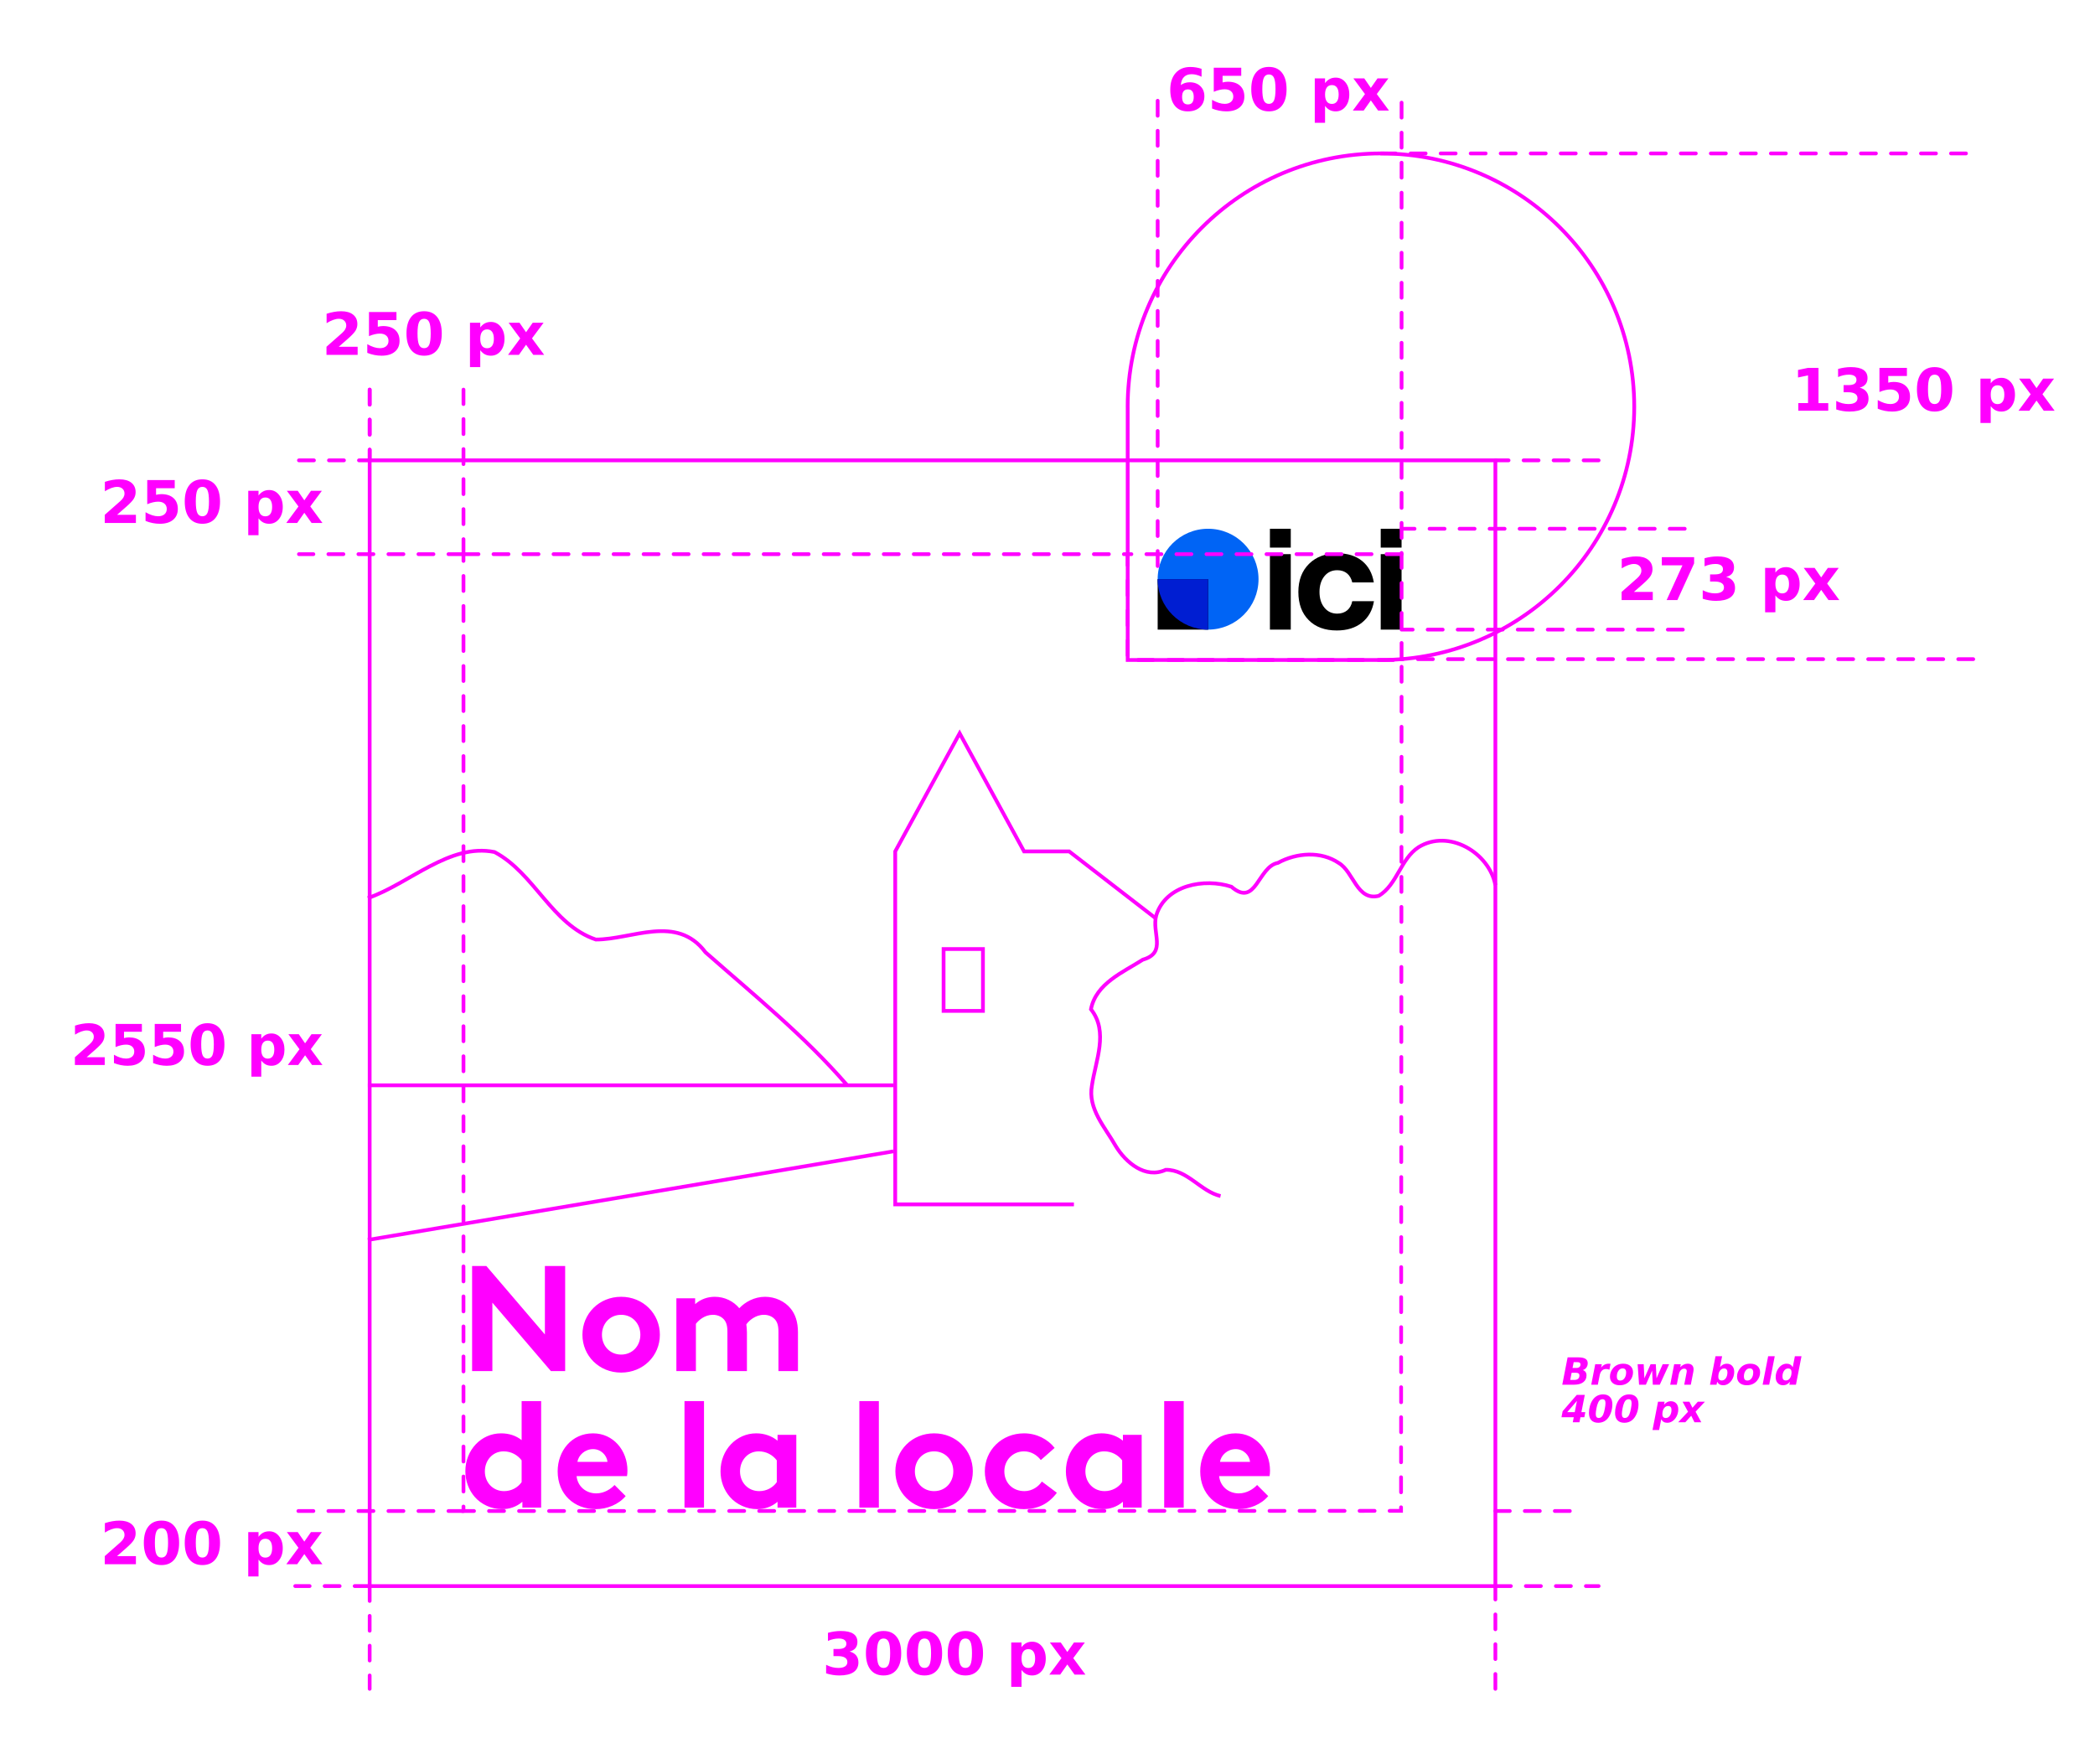 <?xml version="1.0" encoding="UTF-8" standalone="no"?>
<!-- Created with Inkscape (http://www.inkscape.org/) -->

<svg
   width="558.312mm"
   height="470.053mm"
   viewBox="0 0 558.312 470.053"
   version="1.1"
   id="svg5"
   xml:space="preserve"
   sodipodi:docname="shema-carre3.svg"
   inkscape:version="1.4 (e7c3feb100, 2024-10-09)"
   xmlns:inkscape="http://www.inkscape.org/namespaces/inkscape"
   xmlns:sodipodi="http://sodipodi.sourceforge.net/DTD/sodipodi-0.dtd"
   xmlns="http://www.w3.org/2000/svg"
   xmlns:svg="http://www.w3.org/2000/svg"><sodipodi:namedview
     id="namedview7"
     pagecolor="#ffffff"
     bordercolor="#666666"
     borderopacity="1.0"
     inkscape:showpageshadow="2"
     inkscape:pageopacity="0.0"
     inkscape:pagecheckerboard="0"
     inkscape:deskcolor="#d1d1d1"
     inkscape:document-units="mm"
     showgrid="false"
     inkscape:zoom="0.87179619"
     inkscape:cx="1359.8362"
     inkscape:cy="767.38119"
     inkscape:window-width="2560"
     inkscape:window-height="1371"
     inkscape:window-x="0"
     inkscape:window-y="32"
     inkscape:window-maximized="1"
     inkscape:current-layer="layer1"
     showguides="false"><sodipodi:guide
       position="123.515,365.615"
       orientation="1,0"
       id="guide1"
       inkscape:locked="false" /><sodipodi:guide
       position="373.515,361.732"
       orientation="1,0"
       id="guide4"
       inkscape:locked="false" /><sodipodi:guide
       position="98.515,346.766"
       orientation="1,0"
       id="guide5"
       inkscape:locked="false" /><sodipodi:guide
       position="398.515,377.198"
       orientation="1,0"
       id="guide6"
       inkscape:locked="false" /><sodipodi:guide
       position="98.515,66.766"
       orientation="0,-1"
       id="guide7"
       inkscape:locked="false" /><sodipodi:guide
       position="98.515,46.766"
       orientation="0,-1"
       id="guide8"
       inkscape:locked="false" /><sodipodi:guide
       position="98.515,321.766"
       orientation="0,-1"
       id="guide10"
       inkscape:locked="false" /><sodipodi:guide
       position="165.481,226.766"
       orientation="0,-1"
       id="guide22"
       inkscape:locked="false" /><sodipodi:guide
       position="98.515,96.766"
       orientation="0,-1"
       id="guide23"
       inkscape:locked="false" /></sodipodi:namedview><defs
     id="defs2"><clipPath
       clipPathUnits="userSpaceOnUse"
       id="clipPath18"><path
         d="M 0,720 H 1280 V 0 H 0 Z"
         id="path16" /></clipPath><clipPath
       clipPathUnits="userSpaceOnUse"
       id="clipPath40"><path
         d="m 687.732,461.852 h 54.12 v -61.248 h -54.12 z"
         id="path38" /></clipPath><mask
       maskUnits="userSpaceOnUse"
       id="mask10"><g
         id="g11"
         transform="translate(0.698,0.787)"><path
           d="m 9.915,19.831 c 5.476,0 9.915,-4.439 9.915,-9.915 C 19.831,4.439 15.392,0 9.915,0 4.439,0 0,4.439 0,9.915 c 0,5.476 4.439,9.915 9.915,9.915 z"
           fill="#ffffff"
           id="path10" /></g></mask></defs><g
     inkscape:label="Calque 1"
     inkscape:groupmode="layer"
     id="layer1"
     transform="translate(-138.912,122.68)"><path
       style="font-weight:bold;font-size:15px;line-height:1;font-family:Sans;-inkscape-font-specification:'Sans Bold';letter-spacing:0px;word-spacing:0px;fill:#ff00ff;stroke-miterlimit:17;paint-order:fill markers stroke"
       d="m 162.008,159.06 h 4.812 v 2.073 h -7.947 v -2.073 l 3.992,-3.523 q 0.535,-0.483 0.791,-0.945 0.256,-0.461 0.256,-0.959 0,-0.769 -0.52,-1.238 -0.513,-0.469 -1.37,-0.469 -0.659,0 -1.443,0.286 -0.784,0.278 -1.677,0.835 v -2.402 q 0.952,-0.315 1.882,-0.476 Q 161.715,150 162.608,150 q 1.963,0 3.047,0.864 1.091,0.864 1.091,2.41 0,0.894 -0.461,1.67 -0.461,0.769 -1.941,2.065 z m 7.705,-8.862 h 7.009 v 2.073 h -4.761 v 1.692 q 0.322,-0.088 0.645,-0.132 0.33,-0.051 0.681,-0.051 2,0 3.113,1.003 1.113,0.996 1.113,2.783 0,1.772 -1.216,2.776 -1.208,1.003 -3.362,1.003 -0.93,0 -1.846,-0.183 -0.908,-0.176 -1.809,-0.542 v -2.219 q 0.894,0.513 1.692,0.769 0.806,0.256 1.516,0.256 1.025,0 1.611,-0.498 0.593,-0.505 0.593,-1.362 0,-0.864 -0.593,-1.362 -0.586,-0.498 -1.611,-0.498 -0.608,0 -1.296,0.161 -0.688,0.154 -1.479,0.483 z m 10.437,0 h 7.009 v 2.073 h -4.761 v 1.692 q 0.322,-0.088 0.645,-0.132 0.33,-0.051 0.681,-0.051 2,0 3.113,1.003 1.113,0.996 1.113,2.783 0,1.772 -1.216,2.776 -1.208,1.003 -3.362,1.003 -0.93,0 -1.846,-0.183 -0.908,-0.176 -1.809,-0.542 v -2.219 q 0.894,0.513 1.692,0.769 0.806,0.256 1.516,0.256 1.025,0 1.611,-0.498 0.593,-0.505 0.593,-1.362 0,-0.864 -0.593,-1.362 -0.586,-0.498 -1.611,-0.498 -0.608,0 -1.296,0.161 -0.688,0.154 -1.48,0.483 z m 15.747,5.457 q 0,-2.051 -0.388,-2.886 -0.381,-0.842 -1.289,-0.842 -0.908,0 -1.296,0.842 -0.388,0.835 -0.388,2.886 0,2.073 0.388,2.922 0.388,0.85 1.296,0.85 0.901,0 1.289,-0.85 0.388,-0.85 0.388,-2.922 z m 2.82,0.022 q 0,2.717 -1.172,4.197 -1.172,1.472 -3.325,1.472 -2.161,0 -3.333,-1.472 -1.172,-1.48 -1.172,-4.197 0,-2.725 1.172,-4.197 Q 192.059,150 194.22,150 q 2.153,0 3.325,1.479 1.172,1.472 1.172,4.197 z m 9.822,4.27 v 4.307 h -2.622 v -11.323 h 2.622 v 1.201 q 0.542,-0.718 1.201,-1.055 0.659,-0.344 1.516,-0.344 1.516,0 2.49,1.208 0.974,1.201 0.974,3.098 0,1.897 -0.974,3.105 -0.974,1.201 -2.49,1.201 -0.857,0 -1.516,-0.337 -0.659,-0.344 -1.201,-1.062 z m 1.743,-5.31 q -0.842,0 -1.296,0.623 -0.447,0.615 -0.447,1.78 0,1.165 0.447,1.787 0.454,0.615 1.296,0.615 0.842,0 1.282,-0.615 0.447,-0.615 0.447,-1.787 0,-1.172 -0.447,-1.787 -0.439,-0.615 -1.282,-0.615 z m 8.445,2.3 -2.959,-4.006 h 2.776 l 1.677,2.432 1.699,-2.432 h 2.776 l -2.959,3.992 3.105,4.211 h -2.776 l -1.846,-2.593 -1.824,2.593 h -2.776 z"
       id="text7"
       aria-label="2550 px" /><path
       id="path31"
       style="opacity:1;fill:none;fill-opacity:1;stroke:#ff00ff;stroke-width:1;stroke-dasharray:none"
       d="m 506.932,-81.792 c -37.279,0 -67.5,30.22 -67.5,67.498 0,0.064 0.006,0.126 0.006,0.19 v 67.309 h 67.411 c 0.03,3.9e-5 0.059,0.003 0.089,0.003 l -0.003,-0.003 h 0.004 l -0.001,-10e-4 c 37.277,-0.003 67.495,-30.222 67.495,-67.498 0,-37.278 -30.221,-67.498 -67.5,-67.498 z" /><g
       style="fill:none;stroke-width:2.035"
       id="g10"
       transform="matrix(0.13,0,0,0.13,447.427,18.231)"><path
         d="M 230.12,206.754 V 52.068 h 42.749 v 154.686 z"
         fill="#000000"
         id="path1-7"
         style="stroke-width:2.035" /><path
         d="m 309.567,187.213 c -14.102,-14.103 -21.154,-33.347 -21.154,-57.733 0,-23.945 7.345,-43.189 21.889,-57.585 14.543,-14.396 33.934,-21.594 58.467,-21.594 20.713,0 37.606,5.288 50.534,15.865 12.78,10.577 20.713,25.12 23.798,43.776 h -44.218 c -3.672,-15.718 -14.396,-24.973 -30.702,-24.973 -11.018,0 -19.832,4.113 -26.442,12.34 -6.611,8.226 -9.99,18.95 -9.99,32.171 0,13.368 3.379,24.092 9.99,32.172 6.61,8.226 15.424,12.339 26.442,12.339 16.453,0 27.764,-9.695 30.702,-25.56 h 44.512 c -3.085,18.656 -11.165,33.199 -24.533,43.923 -13.368,10.724 -30.556,16.159 -51.562,16.159 -24.533,0 -43.777,-7.051 -57.733,-21.3 z"
         fill="#000000"
         id="path2-5"
         style="stroke-width:2.035" /><path
         d="M 457.252,206.754 V 52.068 h 42.748 v 154.686 z"
         fill="#000000"
         id="path3-3"
         style="stroke-width:2.035" /><path
         d="M 230.12,38.645 V 0.01 H 272.869 V 38.645 Z"
         fill="#000000"
         id="path4-5"
         style="stroke-width:2.035" /><path
         d="M 457.252,38.645 V 0.01 h 42.748 V 38.645 Z"
         fill="#000000"
         id="path5"
         style="stroke-width:2.035" /><path
         d="m 103.376,206.752 c 57.094,0 103.377,-46.283 103.377,-103.376 C 206.753,46.283 160.47,0 103.376,0 46.283,0 0,46.283 0,103.376 0,160.469 46.283,206.752 103.376,206.752 Z"
         fill="#0064f5"
         id="path7"
         style="stroke-width:2.035" /><path
         d="M 103.386,103.376 H 0.01 V 206.753 H 103.386 Z"
         fill="#000000"
         id="path6"
         style="stroke-width:2.035" /><path
         id="path15"
         mask="none"
         d="m 0.004,103.376 c 0,57.092 46.289,103.382 103.382,103.382 V 103.376 Z"
         style="fill:#001ed2;fill-opacity:1;stroke-width:2.035" /></g><path
       id="rect234"
       style="fill:none;stroke:#ff00ff;stroke-linecap:round;stroke-dashoffset:1.2"
       d="m 237.427,0 h 300 v 300 h -300 z" /><path
       id="path13690"
       style="fill:none;stroke:#ff00ff;stroke-width:0.992;stroke-linecap:round;stroke-dasharray:3.969, 3.969;stroke-dashoffset:0"
       d="m 237.427,300 v 27.395 m 300,0 v -27.516"
       sodipodi:nodetypes="cccc" /><path
       id="path15252"
       style="fill:none;stroke:#ff00ff;stroke-width:1;stroke-linecap:round;stroke-dasharray:4, 4;stroke-dashoffset:0"
       d="M 237.427,300 H 217.585"
       sodipodi:nodetypes="cc" /><path
       style="fill:none;stroke:#ff00ff;stroke-width:1;stroke-linecap:round;stroke-dasharray:4, 4;stroke-dashoffset:0"
       d="M 512.427,-95.329 V 53.205"
       id="path4"
       sodipodi:nodetypes="cc" /><path
       style="fill:none;stroke:#ff00ff;stroke-width:1;stroke-linecap:round;stroke-dasharray:4, 4;stroke-dashoffset:0"
       d="m 218.578,0 h 18.849"
       id="path2" /><path
       style="fill:none;stroke:#ff00ff;stroke-width:1;stroke-linecap:round;stroke-dasharray:4, 4;stroke-dashoffset:0"
       d="M 262.427,25 H 218.578"
       id="path811"
       sodipodi:nodetypes="cc" /><path
       style="fill:none;stroke:#ff00ff;stroke-width:1;stroke-linecap:round;stroke-dasharray:4, 4;stroke-dashoffset:0"
       d="M 237.427,-18.849 V 0"
       id="path1" /><path
       style="fill:none;stroke:#ff00ff;stroke-width:1;stroke-linecap:round;stroke-dasharray:4, 4;stroke-dashoffset:0"
       d="M 262.427,25 V -18.849"
       id="path687"
       sodipodi:nodetypes="cc" /><path
       id="path1480"
       style="fill:none;stroke:#ff00ff;stroke-width:1;stroke-linecap:round;stroke-dasharray:4, 4;stroke-dashoffset:0"
       d="m 537.548,300 h 27.395 M 564.943,0 h -27.516"
       sodipodi:nodetypes="cccc" /><path
       id="rect11556-3"
       style="fill:none;stroke:#ff00ff;stroke-width:1;stroke-linecap:round;stroke-dasharray:4, 4;stroke-dashoffset:0"
       d="m 262.427,25 177.006,1.99e-4 0.006,28.205 72.988,-1.99e-4 L 512.285,279.957 262.427,280 Z"
       sodipodi:nodetypes="ccccccc" /><path
       id="path762"
       style="fill:none;stroke:#ff00ff;stroke-width:1;stroke-linecap:round;stroke-dasharray:4, 4;stroke-dashoffset:0"
       d="M 447.427,-95.829 V 31.67"
       sodipodi:nodetypes="cc" /><path
       id="path860"
       style="fill:none;stroke:#ff00ff;stroke-width:1;stroke-linecap:round;stroke-dasharray:4, 4;stroke-dashoffset:0"
       d="M 587.385,45.109 H 512.427"
       sodipodi:nodetypes="cc" /><path
       id="path862"
       style="fill:none;stroke:#ff00ff;stroke-width:1;stroke-linecap:round;stroke-dasharray:4, 4;stroke-dashoffset:0"
       d="M 587.885,18.232 H 512.427"
       sodipodi:nodetypes="cc" /><path
       d="m 229.196,-30.273 h 5.027 v 2.165 h -8.302 v -2.165 l 4.17,-3.68 q 0.559,-0.505 0.826,-0.987 0.268,-0.482 0.268,-1.002 0,-0.803 -0.543,-1.293 -0.536,-0.49 -1.431,-0.49 -0.689,0 -1.507,0.298 -0.819,0.291 -1.752,0.872 v -2.51 q 0.995,-0.329 1.966,-0.497 0.972,-0.176 1.905,-0.176 2.051,0 3.183,0.903 1.14,0.903 1.14,2.517 0,0.933 -0.482,1.744 -0.482,0.803 -2.028,2.158 z m 8.049,-9.258 h 7.322 v 2.165 h -4.973 v 1.767 q 0.337,-0.092 0.673,-0.138 0.344,-0.054 0.712,-0.054 2.089,0 3.252,1.048 1.163,1.041 1.163,2.907 0,1.852 -1.27,2.9 -1.262,1.048 -3.512,1.048 -0.972,0 -1.928,-0.191 -0.949,-0.184 -1.89,-0.566 v -2.318 q 0.933,0.536 1.767,0.803 0.842,0.268 1.584,0.268 1.071,0 1.683,-0.52 0.62,-0.528 0.62,-1.423 0,-0.903 -0.62,-1.423 -0.612,-0.52 -1.683,-0.52 -0.635,0 -1.354,0.168 -0.719,0.161 -1.546,0.505 z m 16.45,5.7 q 0,-2.142 -0.406,-3.015 -0.398,-0.88 -1.347,-0.88 -0.949,0 -1.354,0.88 -0.406,0.872 -0.406,3.015 0,2.165 0.406,3.053 0.406,0.888 1.354,0.888 0.941,0 1.347,-0.888 0.406,-0.888 0.406,-3.053 z m 2.946,0.023 q 0,2.839 -1.224,4.384 -1.224,1.538 -3.474,1.538 -2.257,0 -3.481,-1.538 -1.224,-1.546 -1.224,-4.384 0,-2.846 1.224,-4.384 1.224,-1.546 3.481,-1.546 2.249,0 3.474,1.546 1.224,1.538 1.224,4.384 z m 10.26,4.461 v 4.499 h -2.739 v -11.829 h 2.739 v 1.255 q 0.566,-0.75 1.255,-1.102 0.689,-0.36 1.584,-0.36 1.584,0 2.601,1.262 1.018,1.255 1.018,3.236 0,1.982 -1.018,3.244 -1.018,1.255 -2.601,1.255 -0.895,0 -1.584,-0.352 -0.689,-0.36 -1.255,-1.109 z m 1.821,-5.547 q -0.88,0 -1.354,0.65 -0.467,0.643 -0.467,1.859 0,1.217 0.467,1.867 0.474,0.643 1.354,0.643 0.88,0 1.339,-0.643 0.467,-0.643 0.467,-1.867 0,-1.224 -0.467,-1.867 -0.459,-0.643 -1.339,-0.643 z m 8.822,2.402 -3.091,-4.185 h 2.9 l 1.752,2.54 1.775,-2.54 h 2.9 l -3.091,4.17 3.244,4.399 h -2.9 l -1.928,-2.709 -1.905,2.709 h -2.9 z"
       id="text1"
       style="font-weight:bold;font-size:15.67px;line-height:1.2;font-family:Sans;-inkscape-font-specification:'Sans Bold';text-align:center;letter-spacing:0px;word-spacing:0px;text-anchor:middle;fill:#ff00ff;stroke-width:0.265;stroke-miterlimit:17;stroke-dasharray:1.323;paint-order:fill markers stroke"
       aria-label="250 px" /><path
       style="fill:none;stroke:#ff00ff;stroke-width:1;stroke-linecap:round;stroke-dasharray:4, 4;stroke-dashoffset:0"
       d="M 237.427,-18.849 V 0"
       id="path3" /><path
       d="m 170.105,292.02 h 5.027 v 2.165 h -8.302 v -2.165 l 4.17,-3.68 q 0.559,-0.505 0.826,-0.987 0.268,-0.482 0.268,-1.002 0,-0.803 -0.543,-1.293 -0.536,-0.49 -1.431,-0.49 -0.689,0 -1.507,0.298 -0.819,0.291 -1.752,0.872 v -2.51 q 0.995,-0.329 1.966,-0.497 0.972,-0.176 1.905,-0.176 2.051,0 3.183,0.903 1.14,0.903 1.14,2.517 0,0.933 -0.482,1.744 -0.482,0.803 -2.028,2.158 z m 13.596,-3.558 q 0,-2.142 -0.406,-3.015 -0.398,-0.88 -1.347,-0.88 -0.949,0 -1.354,0.88 -0.406,0.872 -0.406,3.015 0,2.165 0.406,3.053 0.406,0.888 1.354,0.888 0.941,0 1.347,-0.888 0.406,-0.888 0.406,-3.053 z m 2.946,0.023 q 0,2.839 -1.224,4.384 -1.224,1.538 -3.474,1.538 -2.257,0 -3.481,-1.538 -1.224,-1.546 -1.224,-4.384 0,-2.846 1.224,-4.384 1.224,-1.546 3.481,-1.546 2.249,0 3.474,1.546 1.224,1.538 1.224,4.384 z m 7.957,-0.023 q 0,-2.142 -0.406,-3.015 -0.398,-0.88 -1.347,-0.88 -0.949,0 -1.354,0.88 -0.406,0.872 -0.406,3.015 0,2.165 0.406,3.053 0.406,0.888 1.354,0.888 0.941,0 1.347,-0.888 0.406,-0.888 0.406,-3.053 z m 2.946,0.023 q 0,2.839 -1.224,4.384 -1.224,1.538 -3.474,1.538 -2.257,0 -3.481,-1.538 -1.224,-1.546 -1.224,-4.384 0,-2.846 1.224,-4.384 1.224,-1.546 3.481,-1.546 2.249,0 3.474,1.546 1.224,1.538 1.224,4.384 z m 10.26,4.461 v 4.499 h -2.739 v -11.829 h 2.739 v 1.255 q 0.566,-0.75 1.255,-1.102 0.689,-0.36 1.584,-0.36 1.584,0 2.601,1.262 1.018,1.255 1.018,3.236 0,1.982 -1.018,3.244 -1.018,1.255 -2.601,1.255 -0.895,0 -1.584,-0.352 -0.689,-0.36 -1.255,-1.109 z m 1.821,-5.547 q -0.88,0 -1.354,0.65 -0.467,0.643 -0.467,1.859 0,1.217 0.467,1.867 0.474,0.643 1.354,0.643 0.88,0 1.339,-0.643 0.467,-0.643 0.467,-1.867 0,-1.224 -0.467,-1.867 -0.459,-0.643 -1.339,-0.643 z m 8.822,2.402 -3.091,-4.185 h 2.9 l 1.752,2.54 1.775,-2.54 h 2.9 l -3.091,4.17 3.244,4.399 h -2.9 l -1.928,-2.709 -1.905,2.709 h -2.9 z"
       id="text8"
       style="font-weight:bold;font-size:15.67px;line-height:1.2;font-family:Sans;-inkscape-font-specification:'Sans Bold';text-align:center;letter-spacing:0px;word-spacing:0px;text-anchor:middle;fill:#ff00ff;stroke-width:0.265;stroke-miterlimit:17;stroke-dasharray:1.323;paint-order:fill markers stroke"
       aria-label="200 px" /><path
       d="m 170.105,14.52 h 5.027 V 16.685 h -8.302 v -2.165 l 4.17,-3.68 q 0.559,-0.505 0.826,-0.987 0.268,-0.482 0.268,-1.002 0,-0.803 -0.543,-1.293 -0.536,-0.49 -1.431,-0.49 -0.689,0 -1.507,0.298 -0.819,0.291 -1.752,0.872 V 5.729 q 0.995,-0.329 1.966,-0.497 0.972,-0.176 1.905,-0.176 2.051,0 3.183,0.903 1.14,0.903 1.14,2.517 0,0.933 -0.482,1.744 -0.482,0.803 -2.028,2.158 z m 8.049,-9.258 h 7.322 v 2.165 h -4.973 v 1.767 q 0.337,-0.092 0.673,-0.138 0.344,-0.054 0.712,-0.054 2.089,0 3.252,1.048 1.163,1.041 1.163,2.907 0,1.852 -1.27,2.9 -1.262,1.048 -3.512,1.048 -0.972,0 -1.928,-0.191 -0.949,-0.184 -1.89,-0.566 v -2.318 q 0.933,0.536 1.767,0.803 0.842,0.268 1.584,0.268 1.071,0 1.683,-0.52 0.62,-0.528 0.62,-1.423 0,-0.903 -0.62,-1.423 -0.612,-0.52 -1.683,-0.52 -0.635,0 -1.354,0.168 -0.719,0.161 -1.546,0.505 z m 16.45,5.7 q 0,-2.142 -0.406,-3.015 -0.398,-0.88 -1.347,-0.88 -0.949,0 -1.354,0.88 -0.406,0.872 -0.406,3.015 0,2.165 0.406,3.053 0.406,0.888 1.354,0.888 0.941,0 1.347,-0.888 0.406,-0.888 0.406,-3.053 z m 2.946,0.023 q 0,2.839 -1.224,4.384 -1.224,1.538 -3.474,1.538 -2.257,0 -3.481,-1.538 -1.224,-1.546 -1.224,-4.384 0,-2.846 1.224,-4.384 1.224,-1.546 3.481,-1.546 2.249,0 3.474,1.546 1.224,1.538 1.224,4.384 z m 10.26,4.461 v 4.499 h -2.739 V 8.116 h 2.739 v 1.255 q 0.566,-0.75 1.255,-1.102 0.689,-0.36 1.584,-0.36 1.584,0 2.601,1.262 1.018,1.255 1.018,3.236 0,1.982 -1.018,3.244 -1.018,1.255 -2.601,1.255 -0.895,0 -1.584,-0.352 -0.689,-0.36 -1.255,-1.109 z m 1.821,-5.547 q -0.88,0 -1.354,0.65 -0.467,0.643 -0.467,1.859 0,1.217 0.467,1.867 0.474,0.643 1.354,0.643 0.88,0 1.339,-0.643 0.467,-0.643 0.467,-1.867 0,-1.224 -0.467,-1.867 -0.459,-0.643 -1.339,-0.643 z m 8.822,2.402 -3.091,-4.185 h 2.9 l 1.752,2.54 1.775,-2.54 h 2.9 l -3.091,4.17 3.244,4.399 h -2.9 l -1.928,-2.709 -1.905,2.709 h -2.9 z"
       id="text10"
       style="font-weight:bold;font-size:15.67px;line-height:1.2;font-family:Sans;-inkscape-font-specification:'Sans Bold';text-align:center;letter-spacing:0px;word-spacing:0px;text-anchor:middle;fill:#ff00ff;stroke-width:0.265;stroke-miterlimit:17;stroke-dasharray:1.323;paint-order:fill markers stroke"
       aria-label="250 px" /><path
       d="m 455.485,-98.858 q -0.773,0 -1.163,0.505 -0.383,0.497 -0.383,1.5 0,1.002 0.383,1.507 0.39,0.497 1.163,0.497 0.78,0 1.163,-0.497 0.39,-0.505 0.39,-1.507 0,-1.002 -0.39,-1.5 -0.383,-0.505 -1.163,-0.505 z m 3.642,-5.486 v 2.112 q -0.727,-0.344 -1.37,-0.505 -0.643,-0.168 -1.255,-0.168 -1.316,0 -2.051,0.735 -0.735,0.727 -0.857,2.165 0.505,-0.375 1.094,-0.559 0.589,-0.191 1.285,-0.191 1.752,0 2.823,1.025 1.079,1.025 1.079,2.686 0,1.836 -1.201,2.946 -1.201,1.102 -3.221,1.102 -2.227,0 -3.451,-1.5 -1.217,-1.507 -1.217,-4.269 0,-2.831 1.423,-4.445 1.431,-1.622 3.917,-1.622 0.788,0 1.53,0.122 0.742,0.122 1.469,0.367 z m 3.252,-0.298 h 7.322 v 2.165 h -4.973 v 1.767 q 0.337,-0.092 0.673,-0.138 0.344,-0.054 0.712,-0.054 2.089,0 3.252,1.048 1.163,1.041 1.163,2.907 0,1.852 -1.27,2.9 -1.262,1.048 -3.512,1.048 -0.972,0 -1.928,-0.191 -0.949,-0.184 -1.89,-0.566 v -2.318 q 0.933,0.536 1.767,0.803 0.842,0.268 1.584,0.268 1.071,0 1.683,-0.52 0.62,-0.528 0.62,-1.423 0,-0.903 -0.62,-1.423 -0.612,-0.52 -1.683,-0.52 -0.635,0 -1.354,0.168 -0.719,0.161 -1.546,0.505 z m 16.45,5.7 q 0,-2.142 -0.406,-3.015 -0.398,-0.88 -1.347,-0.88 -0.949,0 -1.354,0.88 -0.406,0.872 -0.406,3.015 0,2.165 0.406,3.053 0.406,0.888 1.354,0.888 0.941,0 1.347,-0.888 0.406,-0.888 0.406,-3.053 z m 2.946,0.023 q 0,2.839 -1.224,4.384 -1.224,1.538 -3.474,1.538 -2.257,0 -3.481,-1.538 -1.224,-1.546 -1.224,-4.384 0,-2.846 1.224,-4.384 1.224,-1.546 3.481,-1.546 2.249,0 3.474,1.546 1.224,1.538 1.224,4.384 z m 10.26,4.461 v 4.499 h -2.739 v -11.829 h 2.739 v 1.255 q 0.566,-0.75 1.255,-1.102 0.689,-0.36 1.584,-0.36 1.584,0 2.601,1.262 1.018,1.255 1.018,3.236 0,1.982 -1.018,3.244 -1.018,1.255 -2.601,1.255 -0.895,0 -1.584,-0.352 -0.689,-0.36 -1.255,-1.109 z m 1.821,-5.547 q -0.88,0 -1.354,0.65 -0.467,0.643 -0.467,1.859 0,1.217 0.467,1.867 0.474,0.643 1.354,0.643 0.88,0 1.339,-0.643 0.467,-0.643 0.467,-1.867 0,-1.224 -0.467,-1.867 -0.459,-0.643 -1.339,-0.643 z m 8.822,2.402 -3.091,-4.185 h 2.9 l 1.752,2.54 1.775,-2.54 h 2.9 l -3.091,4.17 3.244,4.399 h -2.9 l -1.928,-2.709 -1.905,2.709 h -2.9 z"
       id="text11"
       style="font-weight:bold;font-size:15.67px;line-height:1.2;font-family:Sans;-inkscape-font-specification:'Sans Bold';text-align:center;letter-spacing:0px;word-spacing:0px;text-anchor:middle;fill:#ff00ff;stroke-width:0.265;stroke-miterlimit:17;stroke-dasharray:1.323;paint-order:fill markers stroke"
       aria-label="650 px" /><path
       d="m 574.345,35.064 h 5.027 v 2.165 h -8.302 v -2.165 l 4.17,-3.68 q 0.559,-0.505 0.826,-0.987 0.268,-0.482 0.268,-1.002 0,-0.803 -0.543,-1.293 -0.536,-0.49 -1.431,-0.49 -0.689,0 -1.507,0.298 -0.819,0.291 -1.752,0.872 v -2.51 q 0.995,-0.329 1.966,-0.497 0.972,-0.176 1.905,-0.176 2.051,0 3.183,0.903 1.14,0.903 1.14,2.517 0,0.933 -0.482,1.744 -0.482,0.803 -2.028,2.158 z m 7.437,-9.258 h 8.608 v 1.66 l -4.453,9.763 h -2.869 l 4.216,-9.258 h -5.501 z m 17.154,5.264 q 1.155,0.298 1.752,1.041 0.604,0.735 0.604,1.875 0,1.699 -1.301,2.586 -1.301,0.88 -3.795,0.88 -0.88,0 -1.767,-0.145 -0.88,-0.138 -1.744,-0.421 v -2.272 q 0.826,0.413 1.637,0.627 0.819,0.207 1.607,0.207 1.171,0 1.79,-0.406 0.627,-0.406 0.627,-1.163 0,-0.78 -0.643,-1.178 -0.635,-0.406 -1.882,-0.406 h -1.178 v -1.898 h 1.239 q 1.109,0 1.653,-0.344 0.543,-0.352 0.543,-1.064 0,-0.658 -0.528,-1.018 -0.528,-0.36 -1.492,-0.36 -0.712,0 -1.438,0.161 -0.727,0.161 -1.446,0.474 v -2.158 q 0.872,-0.245 1.729,-0.367 0.857,-0.122 1.683,-0.122 2.227,0 3.328,0.735 1.109,0.727 1.109,2.196 0,1.002 -0.528,1.645 -0.528,0.635 -1.561,0.895 z m 13.114,4.92 v 4.499 H 609.312 V 28.66 h 2.739 v 1.255 q 0.566,-0.75 1.255,-1.102 0.689,-0.36 1.584,-0.36 1.584,0 2.601,1.262 1.018,1.255 1.018,3.236 0,1.982 -1.018,3.244 -1.018,1.255 -2.601,1.255 -0.895,0 -1.584,-0.352 -0.689,-0.36 -1.255,-1.109 z m 1.821,-5.547 q -0.88,0 -1.354,0.65 -0.467,0.643 -0.467,1.859 0,1.217 0.467,1.867 0.474,0.643 1.354,0.643 0.88,0 1.339,-0.643 0.467,-0.643 0.467,-1.867 0,-1.224 -0.467,-1.867 -0.459,-0.643 -1.339,-0.643 z m 8.822,2.402 -3.091,-4.185 h 2.9 l 1.752,2.54 1.775,-2.54 h 2.9 l -3.091,4.17 3.244,4.399 h -2.9 l -1.928,-2.709 -1.905,2.709 h -2.9 z"
       id="text12"
       style="font-weight:bold;font-size:15.67px;line-height:1.2;font-family:Sans;-inkscape-font-specification:'Sans Bold';text-align:center;letter-spacing:0px;word-spacing:0px;text-anchor:middle;fill:#ff00ff;stroke-width:0.265;stroke-miterlimit:17;stroke-dasharray:1.323;paint-order:fill markers stroke"
       aria-label="273 px" /><path
       id="path22"
       style="fill:none;stroke:#ff00ff;stroke-width:1;stroke-linecap:round;stroke-dasharray:4, 4;stroke-dashoffset:0"
       d="M 512.427,25 H 439.432"
       sodipodi:nodetypes="cc" /><path
       id="path23"
       style="fill:none;stroke:#ff00ff;stroke-width:1;stroke-linecap:round;stroke-dasharray:4, 4;stroke-dashoffset:0"
       d="M 262.427,280 H 217.585"
       sodipodi:nodetypes="cc" /><path
       id="path36"
       style="fill:none;stroke:#ff00ff;stroke-width:1;stroke-linecap:round;stroke-dasharray:4, 4;stroke-dashoffset:0"
       d="M 664.775,52.984 H 512.427"
       sodipodi:nodetypes="cc" /><path
       id="path37"
       style="fill:none;stroke:#ff00ff;stroke-width:1;stroke-linecap:round;stroke-dasharray:4, 4;stroke-dashoffset:0"
       d="M 662.844,-81.792 H 506.932"
       sodipodi:nodetypes="cc" /><path
       d="m 618.15,-15.254 h 2.601 v -7.383 l -2.67,0.551 v -2.005 l 2.655,-0.551 h 2.8 v 9.388 h 2.601 v 2.035 h -7.988 z m 16.366,-4.124 q 1.155,0.298 1.752,1.041 0.604,0.735 0.604,1.875 0,1.699 -1.301,2.586 -1.301,0.88 -3.795,0.88 -0.88,0 -1.767,-0.145 -0.88,-0.138 -1.744,-0.421 v -2.272 q 0.826,0.413 1.637,0.627 0.819,0.207 1.607,0.207 1.171,0 1.79,-0.406 0.627,-0.406 0.627,-1.163 0,-0.78 -0.643,-1.178 -0.635,-0.406 -1.882,-0.406 h -1.178 v -1.898 h 1.239 q 1.109,0 1.653,-0.344 0.543,-0.352 0.543,-1.064 0,-0.658 -0.528,-1.018 -0.528,-0.36 -1.492,-0.36 -0.712,0 -1.438,0.161 -0.727,0.161 -1.446,0.474 v -2.158 q 0.872,-0.245 1.729,-0.367 0.857,-0.122 1.683,-0.122 2.227,0 3.328,0.735 1.109,0.727 1.109,2.196 0,1.002 -0.528,1.645 -0.528,0.635 -1.561,0.895 z m 5.264,-5.264 h 7.322 v 2.165 h -4.973 v 1.767 q 0.337,-0.092 0.673,-0.138 0.344,-0.054 0.712,-0.054 2.089,0 3.252,1.048 1.163,1.041 1.163,2.907 0,1.852 -1.27,2.9 -1.262,1.048 -3.512,1.048 -0.972,0 -1.928,-0.191 -0.949,-0.184 -1.89,-0.566 v -2.318 q 0.933,0.536 1.767,0.803 0.842,0.268 1.584,0.268 1.071,0 1.683,-0.52 0.62,-0.528 0.62,-1.423 0,-0.903 -0.62,-1.423 -0.612,-0.52 -1.683,-0.52 -0.635,0 -1.354,0.168 -0.719,0.161 -1.546,0.505 z m 16.45,5.7 q 0,-2.142 -0.406,-3.015 -0.398,-0.88 -1.347,-0.88 -0.949,0 -1.354,0.88 -0.406,0.872 -0.406,3.015 0,2.165 0.406,3.053 0.406,0.888 1.354,0.888 0.941,0 1.347,-0.888 0.406,-0.888 0.406,-3.053 z m 2.946,0.023 q 0,2.839 -1.224,4.384 -1.224,1.538 -3.474,1.538 -2.257,0 -3.481,-1.538 -1.224,-1.546 -1.224,-4.384 0,-2.846 1.224,-4.384 1.224,-1.546 3.481,-1.546 2.249,0 3.474,1.546 1.224,1.538 1.224,4.384 z m 10.26,4.461 v 4.499 h -2.739 V -21.788 h 2.739 v 1.255 q 0.566,-0.75 1.255,-1.102 0.689,-0.36 1.584,-0.36 1.584,0 2.601,1.262 1.018,1.255 1.018,3.236 0,1.982 -1.018,3.244 -1.018,1.255 -2.601,1.255 -0.895,0 -1.584,-0.352 -0.689,-0.36 -1.255,-1.109 z m 1.821,-5.547 q -0.88,0 -1.354,0.65 -0.467,0.643 -0.467,1.859 0,1.217 0.467,1.867 0.474,0.643 1.354,0.643 0.88,0 1.339,-0.643 0.467,-0.643 0.467,-1.867 0,-1.224 -0.467,-1.867 -0.459,-0.643 -1.339,-0.643 z m 8.822,2.402 -3.091,-4.185 h 2.9 l 1.752,2.54 1.775,-2.54 h 2.9 l -3.091,4.17 3.244,4.399 h -2.9 l -1.928,-2.709 -1.905,2.709 h -2.9 z"
       id="text39"
       style="font-weight:bold;font-size:15.67px;line-height:1.2;font-family:Sans;-inkscape-font-specification:'Sans Bold';text-align:center;letter-spacing:0px;word-spacing:0px;text-anchor:middle;fill:#ff00ff;stroke-width:0.265;stroke-miterlimit:17;stroke-dasharray:1.323;paint-order:fill markers stroke"
       aria-label="1350 px" /><path
       d="m 365.324,317.441 q 1.155,0.298 1.752,1.041 0.604,0.735 0.604,1.875 0,1.699 -1.301,2.586 -1.301,0.88 -3.795,0.88 -0.88,0 -1.767,-0.145 -0.88,-0.138 -1.744,-0.421 v -2.272 q 0.826,0.413 1.637,0.627 0.819,0.207 1.607,0.207 1.171,0 1.79,-0.406 0.627,-0.406 0.627,-1.163 0,-0.78 -0.643,-1.178 -0.635,-0.406 -1.882,-0.406 h -1.178 v -1.898 h 1.24 q 1.109,0 1.653,-0.344 0.543,-0.352 0.543,-1.064 0,-0.658 -0.528,-1.018 -0.528,-0.36 -1.492,-0.36 -0.712,0 -1.438,0.161 -0.727,0.161 -1.446,0.474 v -2.158 q 0.872,-0.245 1.729,-0.367 0.857,-0.122 1.683,-0.122 2.227,0 3.328,0.735 1.109,0.727 1.109,2.196 0,1.002 -0.528,1.645 -0.528,0.635 -1.561,0.895 z m 10.811,0.436 q 0,-2.142 -0.406,-3.015 -0.398,-0.88 -1.347,-0.88 -0.949,0 -1.354,0.88 -0.406,0.872 -0.406,3.015 0,2.165 0.406,3.053 0.406,0.888 1.354,0.888 0.941,0 1.347,-0.888 0.406,-0.888 0.406,-3.053 z m 2.946,0.023 q 0,2.839 -1.224,4.384 -1.224,1.538 -3.474,1.538 -2.257,0 -3.481,-1.538 -1.224,-1.546 -1.224,-4.384 0,-2.846 1.224,-4.384 1.224,-1.546 3.481,-1.546 2.249,0 3.474,1.546 1.224,1.538 1.224,4.384 z m 7.957,-0.023 q 0,-2.142 -0.406,-3.015 -0.398,-0.88 -1.347,-0.88 -0.949,0 -1.354,0.88 -0.406,0.872 -0.406,3.015 0,2.165 0.406,3.053 0.406,0.888 1.354,0.888 0.941,0 1.347,-0.888 0.406,-0.888 0.406,-3.053 z m 2.946,0.023 q 0,2.839 -1.224,4.384 -1.224,1.538 -3.474,1.538 -2.257,0 -3.481,-1.538 -1.224,-1.546 -1.224,-4.384 0,-2.846 1.224,-4.384 1.224,-1.546 3.481,-1.546 2.249,0 3.474,1.546 1.224,1.538 1.224,4.384 z m 7.957,-0.023 q 0,-2.142 -0.406,-3.015 -0.398,-0.88 -1.347,-0.88 -0.949,0 -1.354,0.88 -0.406,0.872 -0.406,3.015 0,2.165 0.406,3.053 0.406,0.888 1.354,0.888 0.941,0 1.347,-0.888 0.406,-0.888 0.406,-3.053 z m 2.946,0.023 q 0,2.839 -1.224,4.384 -1.224,1.538 -3.474,1.538 -2.257,0 -3.481,-1.538 -1.224,-1.546 -1.224,-4.384 0,-2.846 1.224,-4.384 1.224,-1.546 3.481,-1.546 2.249,0 3.474,1.546 1.224,1.538 1.224,4.384 z m 10.26,4.461 v 4.499 h -2.739 v -11.829 h 2.739 v 1.255 q 0.566,-0.75 1.255,-1.102 0.689,-0.36 1.584,-0.36 1.584,0 2.601,1.262 1.018,1.255 1.018,3.236 0,1.982 -1.018,3.244 -1.018,1.255 -2.601,1.255 -0.895,0 -1.584,-0.352 -0.689,-0.36 -1.255,-1.109 z m 1.821,-5.547 q -0.88,0 -1.354,0.65 -0.467,0.643 -0.467,1.859 0,1.217 0.467,1.867 0.474,0.643 1.354,0.643 0.88,0 1.339,-0.643 0.467,-0.643 0.467,-1.867 0,-1.224 -0.467,-1.867 -0.459,-0.643 -1.339,-0.643 z m 8.822,2.402 -3.091,-4.185 h 2.9 l 1.752,2.54 1.775,-2.54 h 2.9 l -3.091,4.17 3.244,4.399 h -2.9 l -1.928,-2.709 -1.905,2.709 h -2.9 z"
       id="text40"
       style="font-weight:bold;font-size:15.67px;line-height:1.2;font-family:Sans;-inkscape-font-specification:'Sans Bold';text-align:center;letter-spacing:0px;word-spacing:0px;text-anchor:middle;fill:#ff00ff;stroke-width:0.265;stroke-miterlimit:17;stroke-dasharray:1.323;paint-order:fill markers stroke"
       aria-label="3000 px" /><path
       id="path45"
       style="fill:none;stroke:#ff00ff;stroke-width:1;stroke-linecap:round;stroke-dasharray:4, 4;stroke-dashoffset:0"
       d="M 557.267,280 H 537.425"
       sodipodi:nodetypes="cc" /><g
       id="g1"
       transform="translate(0,10.583)"><path
         style="fill:none;stroke:#ff00ff;stroke-width:1;stroke-miterlimit:17;paint-order:fill markers stroke"
         d="m 425.112,187.7 h -47.625 V 93.634 l 17.168,-31.473 17.168,31.473 h 12.018 l 23.095,17.85"
         id="path8"
         sodipodi:nodetypes="ccccccc" /><path
         style="fill:none;stroke:#ff00ff;stroke-width:1;stroke-miterlimit:17;paint-order:fill markers stroke"
         d="m 537.436,102.647 c -1.661,-8.728 -12.47,-15.085 -20.479,-10.142 -4.837,3.162 -5.662,9.97 -10.606,12.97 -5.824,1.427 -6.675,-6.391 -10.639,-8.74 -4.786,-3.262 -11.324,-2.742 -16.242,-0.046 -5.358,1.01 -5.806,12.053 -12.395,6.353 -7.208,-2.346 -17.463,-0.486 -20.017,7.599 -1.313,4.7 2.945,9.966 -3.578,11.841 -5.314,3.398 -12.48,6.313 -13.831,13.221 4.775,6.024 1.223,13.653 0.267,20.287 -1.165,6.219 3.486,11.133 6.321,16.141 2.675,4.404 7.929,8.867 13.35,6.352 5.785,-0.059 9.262,5.747 14.599,7"
         id="path9" /><path
         style="fill:none;stroke:#ff00ff;stroke-width:1;stroke-miterlimit:17;paint-order:fill markers stroke"
         d="m 236.936,106.081 c 11.075,-3.827 21.728,-14.709 33.753,-12.281 10.719,5.662 15.238,19.339 27.012,23.32 9.701,0.01 21.533,-6.844 29.218,3.398 12.915,11.367 26.375,22.272 37.692,35.351"
         id="path11" /><path
         id="rect11"
         style="fill:none;stroke:#ff00ff;stroke-width:1;stroke-miterlimit:17;paint-order:fill markers stroke"
         d="m 390.374,119.651 h 10.49 v 16.486 h -10.49 z" /><path
         style="fill:none;stroke:#ff00ff;stroke-width:1;stroke-miterlimit:17;paint-order:fill markers stroke"
         d="M 376.987,155.967 H 236.936"
         id="path12" /><path
         style="fill:none;stroke:#ff00ff;stroke-width:1;stroke-miterlimit:17;paint-order:fill markers stroke"
         d="M 376.987,173.565 236.936,197.176"
         id="path13"
         sodipodi:nodetypes="cc" /></g><g
       id="text2"
       style="font-style:italic;font-weight:bold;font-size:40px;line-height:0.9;font-family:Sans;-inkscape-font-specification:'Sans Bold Italic';letter-spacing:0px;word-spacing:0px;fill:none;stroke:#ff00ff;stroke-miterlimit:17;paint-order:fill markers stroke"
       aria-label="Nom&#10;de la locale"><path
         style="font-style:normal;font-family:BrownFtv;-inkscape-font-specification:'BrownFtv Bold';fill:#ff00ff;stroke:none"
         d="m 264.727,242.709 h 5.4 v -18.24 l 15.6,18.24 h 3.8 v -28 h -5.4 v 18.24 l -15.6,-18.24 h -3.8 z m 29.4,-9.68 c 0,5.6 4.44,10.08 10.32,10.08 5.88,0 10.32,-4.48 10.32,-10.08 0,-5.6 -4.44,-10.12 -10.32,-10.12 -5.88,0 -10.32,4.52 -10.32,10.12 z m 5.2,0 c 0,-2.92 2.08,-5.32 5.12,-5.32 3.04,0 5.12,2.4 5.12,5.32 0,2.92 -2.08,5.28 -5.12,5.28 -3.04,0 -5.12,-2.36 -5.12,-5.28 z m 25.04,9.68 v -12.6 c 0.72,-0.92 2.32,-2.4 4.52,-2.4 1,0 2.12,0.32 2.92,1.2 0.6,0.68 0.96,1.56 0.96,3.32 v 10.48 h 5.2 v -10.28 c 0,-0.8 -0.08,-1.52 -0.16,-2.16 0.68,-1 2.44,-2.56 4.68,-2.56 1,0 2.12,0.32 2.92,1.2 0.6,0.68 0.96,1.56 0.96,3.32 v 10.48 h 5.2 v -10.28 c 0,-2.88 -0.72,-4.88 -1.96,-6.4 -1.56,-1.92 -4.12,-3.12 -6.8,-3.12 -2.88,0 -5.32,1.4 -6.88,3.04 -1.52,-1.84 -3.88,-3.04 -6.52,-3.04 -1.88,0 -3.72,0.6 -5.24,1.96 v -1.56 h -5 v 19.4 z"
         id="path18" /><path
         style="font-style:normal;font-family:BrownFtv;-inkscape-font-specification:'BrownFtv Bold';fill:#ff00ff;stroke:none"
         d="m 277.927,272.3 c -1,1.44 -2.72,2.4 -4.68,2.4 -2.92,0 -5.12,-2.24 -5.12,-5.28 0,-2.8 1.96,-5.32 5,-5.32 2,0 3.72,0.96 4.8,2.4 z m 5.2,6.8 v -28.4 h -5.2 v 10.4 c -1.52,-1.2 -3.36,-1.8 -5.48,-1.8 -5.28,0 -9.52,4.4 -9.52,10.12 0,2.64 0.96,5.04 2.48,6.8 1.72,2 4.44,3.28 7.32,3.28 1.96,0 3.8,-0.6 5.4,-1.96 v 1.56 z m 19.56,-6.04 c -0.92,1 -2.68,2.24 -4.88,2.24 -2.76,0 -4.96,-1.88 -5.24,-4.6 h 13.44 c 0.08,-0.44 0.12,-0.96 0.12,-1.48 0,-5.4 -3.8,-9.92 -9.16,-9.92 -5.76,0 -9.44,4.72 -9.44,10.12 0,6.08 4.36,10.08 10.16,10.08 3,0 6.08,-1.24 7.96,-3.48 z m -9.88,-6.16 c 0.24,-1.76 2,-3.4 4.16,-3.4 2.12,0 3.68,1.68 3.84,3.4 z m 33.72,-16.2 h -5.2 v 28.4 h 5.2 z m 19.4,21.6 c -1,1.44 -2.72,2.4 -4.68,2.4 -2.92,0 -5.12,-2.24 -5.12,-5.28 0,-2.8 1.96,-5.32 5,-5.32 2,0 3.72,0.96 4.8,2.4 z m 5.2,-12.6 h -5 v 1.56 c -1.52,-1.24 -3.48,-1.96 -5.68,-1.96 -5.28,0 -9.52,4.4 -9.52,10.12 0,2.64 0.96,5.04 2.48,6.8 1.72,2 4.44,3.28 7.32,3.28 1.96,0 3.8,-0.6 5.4,-1.96 v 1.56 h 5 z m 22,-9 h -5.2 v 28.4 h 5.2 z m 4.4,18.72 c 0,5.6 4.44,10.08 10.32,10.08 5.88,0 10.32,-4.48 10.32,-10.08 0,-5.6 -4.44,-10.12 -10.32,-10.12 -5.88,0 -10.32,4.52 -10.32,10.12 z m 5.2,0 c 0,-2.92 2.08,-5.32 5.12,-5.32 3.04,0 5.12,2.4 5.12,5.32 0,2.92 -2.08,5.28 -5.12,5.28 -3.04,0 -5.12,-2.36 -5.12,-5.28 z m 33.84,2.72 c -0.84,1.28 -2.52,2.56 -4.64,2.56 -3.16,0 -5.36,-2.24 -5.36,-5.28 0,-2.96 2.24,-5.32 5.24,-5.32 1.88,0 3.44,0.96 4.48,2.32 l 3.68,-3.24 c -1.8,-2.32 -4.8,-3.88 -8.16,-3.88 -5.92,0 -10.44,4.48 -10.44,10.12 0,5.6 4.4,10.08 10.4,10.08 3.64,0 6.52,-1.32 8.8,-4.36 z m 21.4,0.16 c -1,1.44 -2.72,2.4 -4.68,2.4 -2.92,0 -5.12,-2.24 -5.12,-5.28 0,-2.8 1.96,-5.32 5,-5.32 2,0 3.72,0.96 4.8,2.4 z m 5.2,-12.6 h -5 v 1.56 c -1.52,-1.24 -3.48,-1.96 -5.68,-1.96 -5.28,0 -9.52,4.4 -9.52,10.12 0,2.64 0.96,5.04 2.48,6.8 1.72,2 4.44,3.28 7.32,3.28 1.96,0 3.8,-0.6 5.4,-1.96 v 1.56 h 5 z m 11.2,-9 h -5.2 v 28.4 h 5.2 z m 19.56,22.36 c -0.92,1 -2.68,2.24 -4.88,2.24 -2.76,0 -4.96,-1.88 -5.24,-4.6 h 13.44 c 0.08,-0.44 0.12,-0.96 0.12,-1.48 0,-5.4 -3.8,-9.92 -9.16,-9.92 -5.76,0 -9.44,4.72 -9.44,10.12 0,6.08 4.36,10.08 10.16,10.08 3,0 6.08,-1.24 7.96,-3.48 z m -9.88,-6.16 c 0.24,-1.76 2,-3.4 4.16,-3.4 2.12,0 3.68,1.68 3.84,3.4 z"
         id="path19" /></g><g
       id="text19"
       style="font-weight:bold;font-size:10px;line-height:1;font-family:Sans;-inkscape-font-specification:'Sans Bold';letter-spacing:0px;word-spacing:0px;fill:#ff00ff;stroke-miterlimit:17;paint-order:fill markers stroke"
       aria-label="Brown bold&#10;400 px"><path
         style="font-style:italic;-inkscape-font-specification:'Sans Bold Italic'"
         d="m 559.043,241.873 q 0.503,0 0.786,-0.254 0.283,-0.254 0.283,-0.698 0,-0.288 -0.2,-0.439 -0.195,-0.151 -0.566,-0.151 h -1.05 l -0.303,1.543 z m -0.557,3.188 q 0.645,0 0.991,-0.308 0.347,-0.308 0.347,-0.884 0,-0.366 -0.239,-0.542 -0.239,-0.176 -0.732,-0.176 h -1.108 l -0.371,1.909 z m 2.227,-2.622 q 0.479,0.137 0.737,0.503 0.264,0.361 0.264,0.898 0,1.177 -0.879,1.841 -0.874,0.659 -2.461,0.659 h -3.12 l 1.421,-7.29 h 2.817 q 1.299,0 1.919,0.381 0.625,0.381 0.625,1.177 0,0.669 -0.366,1.177 -0.366,0.503 -0.957,0.654 z m 7.095,-0.078 q -0.181,-0.103 -0.4,-0.156 -0.22,-0.054 -0.474,-0.054 -0.669,0 -1.113,0.43 -0.439,0.43 -0.596,1.24 l -0.498,2.52 h -1.753 l 1.064,-5.469 h 1.758 l -0.19,0.938 q 0.347,-0.518 0.864,-0.791 0.522,-0.278 1.157,-0.278 0.093,0 0.21,0.01 0.117,0.01 0.278,0.029 z m 3.54,-0.371 q -0.679,0 -1.118,0.615 -0.439,0.615 -0.439,1.567 0,0.518 0.234,0.791 0.239,0.269 0.693,0.269 0.679,0 1.118,-0.615 0.439,-0.62 0.439,-1.577 0,-0.513 -0.239,-0.781 -0.234,-0.269 -0.688,-0.269 z m 0.142,-1.25 q 1.221,0 1.919,0.62 0.698,0.62 0.698,1.689 0,0.62 -0.22,1.206 -0.22,0.581 -0.64,1.064 -0.498,0.576 -1.177,0.869 -0.679,0.293 -1.514,0.293 -1.206,0 -1.904,-0.62 -0.693,-0.62 -0.693,-1.689 0,-0.615 0.225,-1.201 0.225,-0.591 0.645,-1.079 0.488,-0.566 1.162,-0.859 0.679,-0.293 1.499,-0.293 z m 3.848,0.132 h 1.611 l 0.19,3.76 1.65,-3.76 h 1.387 l 0.2,3.75 1.641,-3.75 h 1.719 l -2.5,5.469 h -1.855 l -0.181,-3.76 -1.67,3.76 h -1.812 z m 14.819,2.139 -0.649,3.33 h -1.753 l 0.552,-2.852 q 0.059,-0.278 0.088,-0.469 0.034,-0.195 0.034,-0.308 0,-0.312 -0.176,-0.483 -0.171,-0.171 -0.488,-0.171 -0.542,0 -0.933,0.425 -0.386,0.42 -0.537,1.167 l -0.527,2.69 h -1.753 l 1.064,-5.469 h 1.758 l -0.161,0.801 q 0.483,-0.474 0.972,-0.703 0.488,-0.23 1.021,-0.23 0.757,0 1.167,0.396 0.41,0.396 0.41,1.113 0,0.156 -0.024,0.347 -0.019,0.19 -0.064,0.415 z m 8.208,-1.001 q -0.674,0 -1.104,0.625 -0.425,0.62 -0.425,1.616 0,0.449 0.239,0.708 0.244,0.254 0.674,0.254 0.659,0 1.089,-0.61 0.43,-0.615 0.43,-1.572 0,-0.498 -0.234,-0.757 -0.229,-0.264 -0.669,-0.264 z m -1.836,3.54 -0.161,0.791 h -1.753 l 1.475,-7.598 h 1.758 l -0.571,2.93 q 0.4,-0.479 0.84,-0.703 0.439,-0.23 0.962,-0.23 0.923,0 1.46,0.586 0.537,0.586 0.537,1.597 0,0.63 -0.19,1.226 -0.186,0.596 -0.537,1.084 -0.444,0.615 -1.006,0.933 -0.557,0.317 -1.196,0.317 -0.562,0 -0.957,-0.225 -0.391,-0.229 -0.659,-0.708 z m 8.687,-3.56 q -0.679,0 -1.118,0.615 -0.439,0.615 -0.439,1.567 0,0.518 0.234,0.791 0.239,0.269 0.693,0.269 0.679,0 1.118,-0.615 0.439,-0.62 0.439,-1.577 0,-0.513 -0.239,-0.781 -0.234,-0.269 -0.688,-0.269 z m 0.142,-1.25 q 1.221,0 1.919,0.62 0.698,0.62 0.698,1.689 0,0.62 -0.22,1.206 -0.22,0.581 -0.64,1.064 -0.498,0.576 -1.177,0.869 -0.679,0.293 -1.514,0.293 -1.206,0 -1.904,-0.62 -0.693,-0.62 -0.693,-1.689 0,-0.615 0.225,-1.201 0.225,-0.591 0.645,-1.079 0.488,-0.566 1.162,-0.859 0.679,-0.293 1.499,-0.293 z m 4.761,-1.997 h 1.758 l -1.479,7.598 h -1.753 z m 4.717,6.47 q 0.674,0 1.094,-0.62 0.425,-0.62 0.425,-1.621 0,-0.454 -0.239,-0.708 -0.234,-0.254 -0.659,-0.254 -0.664,0 -1.094,0.615 -0.43,0.61 -0.43,1.567 0,0.498 0.229,0.762 0.234,0.259 0.674,0.259 z m 1.841,-3.54 0.566,-2.93 h 1.763 l -1.479,7.598 h -1.763 l 0.161,-0.791 q -0.4,0.479 -0.84,0.708 -0.439,0.225 -0.962,0.225 -0.923,0 -1.46,-0.586 -0.537,-0.586 -0.537,-1.597 0,-0.63 0.186,-1.226 0.19,-0.596 0.542,-1.084 0.444,-0.615 1.001,-0.933 0.562,-0.317 1.201,-0.317 0.562,0 0.952,0.23 0.396,0.225 0.669,0.703 z"
         id="path20" /><path
         style="font-style:italic;-inkscape-font-specification:'Sans Bold Italic'"
         d="m 559.165,250.652 -2.593,2.998 h 2.002 z m -0.049,-1.602 h 2.139 l -0.903,4.6 h 1.04 l -0.259,1.362 h -1.04 l -0.259,1.328 h -1.782 l 0.264,-1.328 h -3.281 l 0.317,-1.611 z m 5.874,6.152 q 0.376,0 0.664,-0.225 0.293,-0.225 0.488,-0.659 0.137,-0.308 0.249,-0.698 0.112,-0.396 0.21,-0.933 0.083,-0.435 0.127,-0.801 0.044,-0.366 0.044,-0.625 0,-0.547 -0.195,-0.801 -0.195,-0.259 -0.605,-0.259 -0.381,0 -0.669,0.22 -0.288,0.215 -0.479,0.659 -0.146,0.317 -0.269,0.723 -0.117,0.405 -0.205,0.884 -0.083,0.439 -0.127,0.815 -0.044,0.376 -0.044,0.635 0,0.542 0.2,0.806 0.2,0.259 0.61,0.259 z m 3.613,-3.662 q 0,0.972 -0.269,1.89 -0.269,0.918 -0.752,1.611 -0.493,0.713 -1.191,1.079 -0.698,0.361 -1.558,0.361 -1.196,0 -1.836,-0.679 -0.635,-0.679 -0.635,-1.953 0,-0.957 0.264,-1.875 0.269,-0.923 0.747,-1.606 0.503,-0.718 1.196,-1.084 0.693,-0.366 1.562,-0.366 1.187,0 1.826,0.684 0.645,0.679 0.645,1.938 z m 3.345,3.662 q 0.376,0 0.664,-0.225 0.293,-0.225 0.488,-0.659 0.137,-0.308 0.249,-0.698 0.112,-0.396 0.21,-0.933 0.083,-0.435 0.127,-0.801 0.044,-0.366 0.044,-0.625 0,-0.547 -0.195,-0.801 -0.195,-0.259 -0.605,-0.259 -0.381,0 -0.669,0.22 -0.288,0.215 -0.479,0.659 -0.146,0.317 -0.269,0.723 -0.117,0.405 -0.205,0.884 -0.083,0.439 -0.127,0.815 -0.044,0.376 -0.044,0.635 0,0.542 0.2,0.806 0.2,0.259 0.61,0.259 z m 3.613,-3.662 q 0,0.972 -0.269,1.89 -0.269,0.918 -0.752,1.611 -0.493,0.713 -1.191,1.079 -0.698,0.361 -1.558,0.361 -1.196,0 -1.836,-0.679 -0.635,-0.679 -0.635,-1.953 0,-0.957 0.264,-1.875 0.269,-0.923 0.747,-1.606 0.503,-0.718 1.196,-1.084 0.693,-0.366 1.562,-0.366 1.187,0 1.826,0.684 0.645,0.679 0.645,1.938 z m 6.06,4.009 -0.562,2.871 h -1.758 l 1.47,-7.549 h 1.758 l -0.161,0.801 q 0.4,-0.479 0.84,-0.703 0.439,-0.23 0.962,-0.23 0.923,0 1.46,0.586 0.537,0.586 0.537,1.597 0,0.63 -0.19,1.226 -0.186,0.596 -0.537,1.084 -0.444,0.615 -1.006,0.933 -0.557,0.317 -1.196,0.317 -0.562,0 -0.957,-0.225 -0.391,-0.229 -0.659,-0.708 z m 1.836,-3.54 q -0.674,0 -1.104,0.625 -0.425,0.62 -0.425,1.616 0,0.449 0.239,0.708 0.244,0.254 0.674,0.254 0.659,0 1.089,-0.61 0.43,-0.615 0.43,-1.572 0,-0.498 -0.234,-0.757 -0.229,-0.264 -0.669,-0.264 z m 5.312,1.533 -1.45,-2.671 h 1.816 l 0.811,1.621 1.421,-1.621 h 1.899 l -2.49,2.661 1.523,2.808 h -1.821 l -0.859,-1.729 -1.572,1.729 h -1.899 z"
         id="path21" /></g></g></svg>
